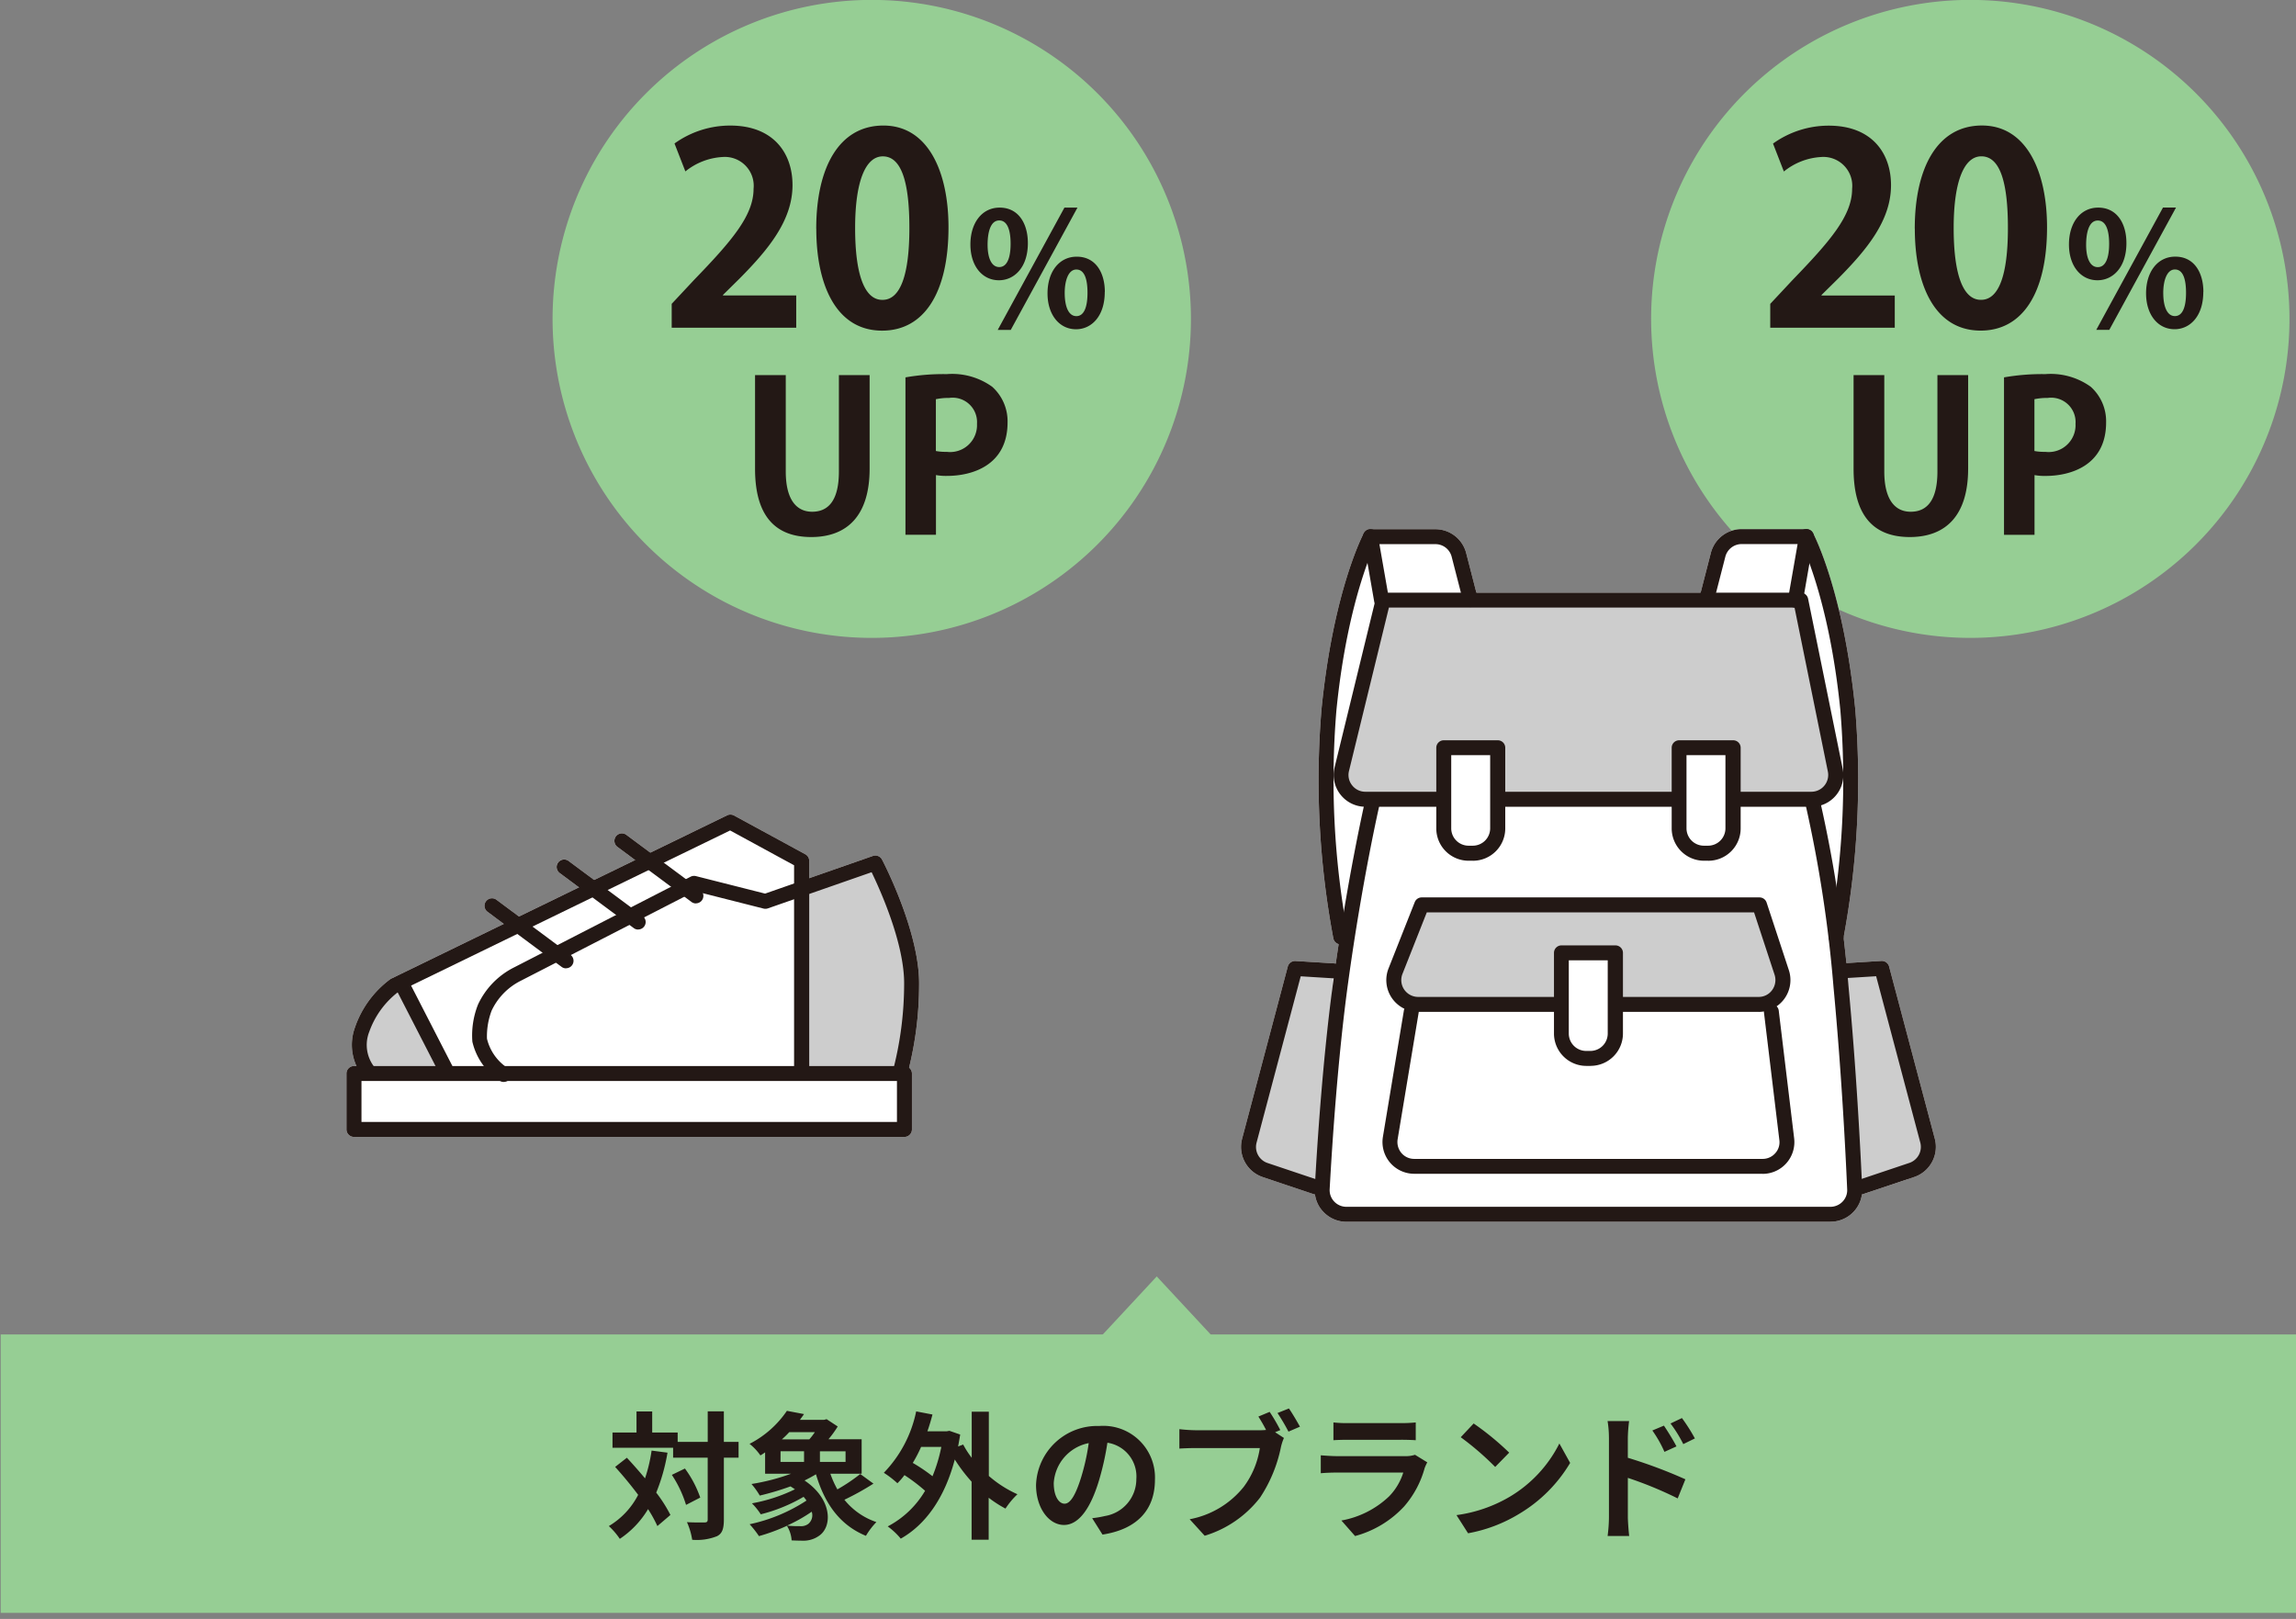 <svg xmlns="http://www.w3.org/2000/svg" width="329" height="232" fill="none"><rect width="100%" height="100%" fill="#808080" stroke="none"/><path fill="#96CE94" d="M124.921-.013a45.75 45.75 0 0 1 25.409 7.706 45.7 45.7 0 0 1 16.843 20.517 45.7 45.7 0 0 1-9.918 49.817 45.76 45.76 0 0 1-49.842 9.907 45.73 45.73 0 0 1-20.525-16.837 45.7 45.7 0 0 1 5.689-57.724A45.73 45.73 0 0 1 124.92-.013"/><path fill="#231815" d="M129.746 54.08a31.4 31.4 0 0 1 5.914-.466 9.82 9.82 0 0 1 6.511 1.809 6.64 6.64 0 0 1 2.205 5.112c0 6.261-5.236 7.663-8.652 7.663a8 8 0 0 1-1.606-.118v8.555h-4.372zm4.369 10.554a7.5 7.5 0 0 0 1.542.118 3.856 3.856 0 0 0 4.338-4.013 3.5 3.5 0 0 0-2.44-3.588 3.5 3.5 0 0 0-1.543-.126 8.8 8.8 0 0 0-1.907.182v7.428zm-9.505 2.526c0 6.69-3.18 9.8-8.364 9.8s-8.053-3.06-8.053-9.783V53.75h4.401v13.817c0 4.014 1.521 5.768 3.781 5.768 2.377 0 3.833-1.69 3.833-5.768V53.75h4.402zm22.677-32.327c0 3.542-1.993 5.33-4.145 5.33-2.399 0-4.09-2.056-4.09-5.134s1.649-5.277 4.186-5.277c2.741 0 4.047 2.333 4.047 5.073m-5.771.246c0 1.866.546 3.2 1.67 3.2s1.628-1.327 1.628-3.34c0-1.851-.417-3.34-1.628-3.34-1.413 0-1.67 2.131-1.67 3.48m3.32 12.207h-1.868l9.563-17.532h1.867zm13.47-5.445c0 3.564-1.97 5.351-4.112 5.351-2.398 0-4.09-2.076-4.09-5.147s1.65-5.255 4.187-5.255c2.741 0 4.026 2.333 4.026 5.051m-5.751.13c0 1.968.547 3.339 1.67 3.339 1.124 0 1.596-1.349 1.596-3.34 0-1.851-.386-3.34-1.596-3.34s-1.67 1.744-1.67 3.34m-35.605-9.18c0-8.68 3.212-14.792 9.626-14.792s9.327 6.637 9.327 14.567c0 9.43-3.512 14.824-9.509 14.824-6.64 0-9.435-6.636-9.435-14.6m9.494 10.19c2.57 0 3.844-3.619 3.844-10.297s-1.167-10.267-3.811-10.267c-2.421 0-3.963 3.467-3.963 10.267s1.392 10.297 3.891 10.297zm-12.361 3.995H96.249v-3.423l3.17-3.393c5.398-5.587 8.561-9.237 8.561-13.09a4.13 4.13 0 0 0-1.156-3.326 4.14 4.14 0 0 0-3.299-1.234 9.3 9.3 0 0 0-5.316 2.064l-1.557-4.002a13.67 13.67 0 0 1 8-2.568c6.115 0 8.909 3.889 8.909 8.53 0 5.052-3.438 9.205-7.581 13.39l-2.381 2.349v.075h10.494v4.645z"/><path fill="#96CE94" d="M282.331-.013A45.75 45.75 0 0 1 307.74 7.69a45.71 45.71 0 0 1 19.448 46.927 45.7 45.7 0 0 1-12.517 23.407 45.76 45.76 0 0 1-49.843 9.91 45.74 45.74 0 0 1-20.526-16.838 45.702 45.702 0 0 1 20.526-67.632 45.8 45.8 0 0 1 17.503-3.478"/><path fill="#231815" d="M287.16 54.08a31.4 31.4 0 0 1 5.914-.466 9.82 9.82 0 0 1 6.511 1.809 6.65 6.65 0 0 1 1.666 2.316c.38.883.564 1.839.539 2.8 0 6.262-5.236 7.663-8.652 7.663a8 8 0 0 1-1.606-.118v8.556h-4.372zm4.369 10.554a7.5 7.5 0 0 0 1.542.118 3.86 3.86 0 0 0 4.055-2.368 3.8 3.8 0 0 0 .281-1.645 3.49 3.49 0 0 0-1.103-2.809 3.5 3.5 0 0 0-2.88-.905 8.8 8.8 0 0 0-1.906.182v7.428zm-9.51 2.526c0 6.69-3.18 9.8-8.362 9.8s-8.053-3.06-8.053-9.783V53.75h4.401v13.817c0 4.014 1.521 5.769 3.781 5.769 2.376 0 3.833-1.691 3.833-5.769V53.75h4.402v13.4zm22.682-32.327c0 3.542-1.993 5.33-4.145 5.33-2.399 0-4.09-2.056-4.09-5.134s1.649-5.277 4.186-5.277c2.741 0 4.047 2.333 4.047 5.073m-5.773.257c0 1.866.547 3.2 1.67 3.2 1.124 0 1.628-1.327 1.628-3.34 0-1.852-.417-3.34-1.628-3.34-1.413 0-1.67 2.13-1.67 3.48m3.32 12.19h-1.868l9.563-17.532h1.868zm13.471-5.445c0 3.564-1.971 5.351-4.112 5.351-2.399 0-4.09-2.077-4.09-5.147s1.649-5.255 4.186-5.255c2.741 0 4.027 2.333 4.027 5.05m-5.751.13c0 1.97.546 3.34 1.67 3.34s1.595-1.349 1.595-3.34c0-1.851-.386-3.34-1.595-3.34s-1.67 1.744-1.67 3.34m-35.606-9.178c0-8.68 3.212-14.793 9.626-14.793s9.328 6.637 9.328 14.567c0 9.43-3.513 14.824-9.51 14.824-6.639 0-9.435-6.637-9.435-14.6m9.494 10.19c2.57 0 3.845-3.619 3.845-10.297s-1.168-10.267-3.812-10.267c-2.42 0-3.962 3.467-3.962 10.267s1.391 10.297 3.891 10.297zm-12.359 4h-17.852v-3.422l3.171-3.393c5.397-5.587 8.56-9.237 8.56-13.09a4.13 4.13 0 0 0-1.156-3.326 4.14 4.14 0 0 0-3.299-1.234 9.3 9.3 0 0 0-5.323 2.077l-1.556-4.003a13.67 13.67 0 0 1 8-2.568c6.115 0 8.909 3.89 8.909 8.531 0 5.051-3.438 9.205-7.581 13.39l-2.377 2.344v.074h10.495v4.646z"/><path fill="#96CE94" d="M.098 191.231h331.298v39.902H.098z"/><path fill="#96CE94" d="m165.747 182.914 10.815 11.635h-21.619l10.815-11.635z"/><path fill="#231815" d="M95.65 208.164a27 27 0 0 1-1.617 5.737c.778.999 1.46 2.071 2.034 3.2l-1.868 1.594a18.6 18.6 0 0 0-1.338-2.43 13.3 13.3 0 0 1-4.047 4.26 10.2 10.2 0 0 0-1.573-1.831 11.1 11.1 0 0 0 4.202-4.474 56 56 0 0 0-3.298-4.003l1.681-1.316c.847.91 1.735 1.917 2.602 2.956.434-1.296.749-2.628.942-3.981l2.29.3zm10.183.728h-2.108v8.867c0 1.316-.235 2.011-.986 2.386a7.84 7.84 0 0 1-3.554.514 9.7 9.7 0 0 0-.75-2.527c1.103.064 2.178.044 2.505.044s.467-.097.467-.417v-8.867h-4.954v-1.424h-8.685v-2.178h3.439v-3.017h2.249v3.017h3.65v1.338h4.306v-4.377h2.313v4.377h2.108zm-7.688 1.555a15.6 15.6 0 0 1 2.194 4.163l-2.034 1.049a16.6 16.6 0 0 0-2.034-4.303zm27.017 2.163a39 39 0 0 1-4.165 2.311 9.96 9.96 0 0 0 4.584 3.2 10.3 10.3 0 0 0-1.499 1.97c-3.748-1.542-5.914-4.613-7.159-8.819-.514.311-1.071.61-1.639.888 4.026 2.708 4.026 6.689 2.012 7.974a3.86 3.86 0 0 1-2.291.654 40 40 0 0 1-1.573-.044 4.4 4.4 0 0 0-.674-2.088 27 27 0 0 1-4.005 1.477 14 14 0 0 0-1.338-1.702 23.9 23.9 0 0 0 8.149-3.393 4.6 4.6 0 0 0-.417-.535 23.2 23.2 0 0 1-6.135 2.504 9.4 9.4 0 0 0-1.264-1.572 23.4 23.4 0 0 0 6.157-2.012c-.193-.138-.417-.278-.632-.417-1.44.525-2.91.964-4.401 1.316a11.4 11.4 0 0 0-1.189-1.658c1.938-.306 3.843-.8 5.685-1.476h-3.734v-3.059a7 7 0 0 1-.674.439 7.7 7.7 0 0 0-1.556-1.658 14.4 14.4 0 0 0 5.354-4.731l2.453.467c-.193.278-.397.557-.589.824h3.47l.353-.096 1.595 1.048q-.596.966-1.327 1.831h4.754v4.935h-4.483a14 14 0 0 0 1.006 2.248 25 25 0 0 0 3.277-2.205l1.895 1.382zm-13.321-3.112h3.373v-1.524h-3.367zm1.245-4.259q-.492.546-1.049 1.028h3.93q.432-.486.792-1.028zm3.224 11.398a22.4 22.4 0 0 1-3.535 1.991 16 16 0 0 0 1.821.075c.423.048.849-.059 1.2-.3a1.61 1.61 0 0 0 .514-1.777zm4.851-8.658h-3.673v1.519h3.673zm20.507 3.511a16.4 16.4 0 0 0 4.123 2.644 11.2 11.2 0 0 0-1.712 2.055 17 17 0 0 1-2.409-1.555v6.015h-2.447v-8.319a22.7 22.7 0 0 1-2.409-3.178c-1.477 5.587-4.22 9.354-7.742 11.345a10 10 0 0 0-1.868-1.755 13.44 13.44 0 0 0 5.354-5.106 25.6 25.6 0 0 0-2.957-2.247 9 9 0 0 1-1.007 1.166 14 14 0 0 0-1.948-1.498 17.8 17.8 0 0 0 4.636-8.798l2.335.449c-.215.825-.45 1.616-.729 2.408h2.741l.417-.074 1.543.535a55 55 0 0 1-.301 1.711l.729-.279q.53 1.002 1.223 1.898v-6.603h2.453v9.193zm-9.684-4.138a19 19 0 0 1-1.189 2.29 24 24 0 0 1 2.826 1.91c.557-1.356.98-2.763 1.264-4.2zm25.992 12.555-1.477-2.344a14 14 0 0 0 1.832-.311 5.354 5.354 0 0 0 4.498-5.289 4.89 4.89 0 0 0-4.145-5.213 39.5 39.5 0 0 1-1.189 5.351c-1.189 3.981-2.881 6.433-5.033 6.433s-4.005-2.409-4.005-5.738a8.766 8.766 0 0 1 9.06-8.445 7.4 7.4 0 0 1 5.722 2.052 7.4 7.4 0 0 1 2.256 5.644c0 4.302-2.549 7.106-7.518 7.866zm-5.429-4.421c.825 0 1.596-1.244 2.41-3.906a31 31 0 0 0 1.049-4.774 6.23 6.23 0 0 0-5.012 5.726c0 1.991.792 2.956 1.556 2.956zm30.895-10.542-.729.3 1.264.824a7.2 7.2 0 0 0-.439 1.36c-.524 2.562-1.535 5-2.977 7.182a15.8 15.8 0 0 1-7.938 5.47l-2.152-2.366a12.98 12.98 0 0 0 7.741-4.635 12.34 12.34 0 0 0 2.313-5.566h-9.183c-.91 0-1.832.044-2.345.075v-2.783q1.168.138 2.345.156h9.143q.467.006.933-.044a22 22 0 0 0-1.103-1.916l1.617-.674a26 26 0 0 1 1.521 2.601zm2.826-.492-1.639.706a29 29 0 0 0-1.573-2.665l1.639-.653c.491.706 1.2 1.917 1.573 2.601zm17.872 5.941a14 14 0 0 1-2.923 5.47 14.8 14.8 0 0 1-7.045 4.259l-1.96-2.226a13.3 13.3 0 0 0 6.833-3.457 8.5 8.5 0 0 0 2.034-3.415h-9.53c-.467 0-1.457.022-2.291.097v-2.568c.825.063 1.681.118 2.291.118h9.766c.49.019.979-.046 1.446-.193l1.756 1.081a7 7 0 0 0-.375.825zm-11.008-6.454h7.603a20 20 0 0 0 2.131-.097v2.548a33 33 0 0 0-2.179-.063h-7.56c-.632 0-1.477.021-2.056.063v-2.548q1.026.11 2.056.097zm23.129 10.595a18.56 18.56 0 0 0 7.186-7.674l1.543 2.783a20.95 20.95 0 0 1-7.303 7.299 21.4 21.4 0 0 1-7.324 2.783l-1.659-2.601a20.4 20.4 0 0 0 7.559-2.59zm0-6.369-2.012 2.055a41 41 0 0 0-4.937-4.259l1.852-1.969a40 40 0 0 1 5.097 4.184zm14.285-2.129q0-1.202-.193-2.387h3.085a22 22 0 0 0-.182 2.387v2.871a70 70 0 0 1 8.249 3.084l-1.104 2.739a54.5 54.5 0 0 0-7.142-2.943v5.588c0 .556.096 1.936.193 2.739h-3.094q.184-1.363.193-2.739v-11.346zm9.67 1.244-1.712.778a17 17 0 0 0-1.735-3.062l1.659-.695c.557.825 1.338 2.088 1.799 2.976zm2.646-1.145-1.659.814a18.6 18.6 0 0 0-1.832-2.956l1.639-.778q1.027 1.396 1.852 2.92"/><path fill="#fff" fill-rule="evenodd" d="M265.837 101.537a123 123 0 0 1-1.663 32.792q.219 1.84.402 3.685l5.012-.309a1.09 1.09 0 0 1 1.104.792l6.554 24.692a4.565 4.565 0 0 1-2.945 5.481l-7.281 2.436q-.106.036-.217.048a4.55 4.55 0 0 1-1.218 2.527 4.53 4.53 0 0 1-3.285 1.399l-.027.01h-69.337a4.555 4.555 0 0 1-4.279-2.98 4.4 4.4 0 0 1-.232-.944 1.3 1.3 0 0 1-.216-.045l-7.272-2.44a4.56 4.56 0 0 1-2.957-5.481l6.551-24.692a1.09 1.09 0 0 1 1.104-.792l5.547.342q.113.007.221.037.207-1.43.416-2.797a1.07 1.07 0 0 1-.757-.806 122.4 122.4 0 0 1-1.692-32.945c1.669-16.652 5.819-24.705 6.046-25.144l.004-.009a1.06 1.06 0 0 1 1.047-.56q.019 0 .037.004h9.175a4.56 4.56 0 0 1 4.413 3.414l1.463 5.686h32.13l1.466-5.697a4.55 4.55 0 0 1 4.413-3.414h9.112a1.06 1.06 0 0 1 .478.034 1.1 1.1 0 0 1 .519.345q.122.144.189.32c.599 1.18 4.395 9.23 5.975 25.011" clip-rule="evenodd"/><path fill="#fff" d="m258.846 76.9-2.377 16.194 6.629 41.185a120.6 120.6 0 0 0 1.681-32.612c-1.67-16.75-5.933-24.756-5.933-24.756m-14.317 9.012 1.649-6.411a3.48 3.48 0 0 1 3.373-2.612h9.295l-1.584 9.113"/><path fill="#CDCDCD" d="M259.574 114.543h-63.918a3.48 3.48 0 0 1-3.404-2.741 3.5 3.5 0 0 1 .021-1.562l5.914-24.232h59.85l4.958 24.361a3.47 3.47 0 0 1-.716 2.898 3.48 3.48 0 0 1-2.7 1.276zm-7.57 29.39h-48.796a3.48 3.48 0 0 1-2.882-1.524 3.48 3.48 0 0 1-.363-3.239l3.759-9.505h48.404l3.19 9.698a3.49 3.49 0 0 1-1.726 4.188c-.49.25-1.032.381-1.583.382z"/><path fill="#231815" d="M252.571 168.208h-49.922a4.55 4.55 0 0 1-4.387-3.343 4.55 4.55 0 0 1-.1-1.956l3.009-18.12a1.05 1.05 0 0 1 .432-.696 1.05 1.05 0 0 1 .799-.181 1.073 1.073 0 0 1 .878 1.23l-3.009 18.12a2.45 2.45 0 0 0 .535 1.959 2.39 2.39 0 0 0 1.842.855h49.923a2.4 2.4 0 0 0 1.81-.813 2.34 2.34 0 0 0 .588-1.884l-2.205-18.279a1.05 1.05 0 0 1 .533-1.065 1.07 1.07 0 0 1 1.459.41c.068.123.112.259.127.399l2.206 18.281a4.56 4.56 0 0 1-1.111 3.562 4.54 4.54 0 0 1-3.403 1.533z"/><path fill="#CDCDCD" d="m191.126 139.117-5.547-.342-6.554 24.692a3.48 3.48 0 0 0 2.259 4.201l7.272 2.44m75.538-30.991 5.547-.342 6.554 24.692a3.48 3.48 0 0 1-2.26 4.201l-7.271 2.44"/><path fill="#231815" d="M197.958 87.079a1.06 1.06 0 0 1-1.049-.889l-1.584-9.108a1.07 1.07 0 0 1 .243-.866 1.08 1.08 0 0 1 .817-.378h9.294a4.56 4.56 0 0 1 4.413 3.414l1.65 6.41a1.07 1.07 0 0 1-.394 1.125 1.075 1.075 0 0 1-1.684-.589l-1.65-6.41a2.4 2.4 0 0 0-2.335-1.81h-8.02l1.372 7.856a1.09 1.09 0 0 1-.867 1.245c-.064 0-.13.01-.182.01z"/><path fill="#231815" d="M192.111 135.339a1.074 1.074 0 0 1-1.049-.847 122.4 122.4 0 0 1-1.692-32.945c1.681-16.77 5.878-24.82 6.05-25.153a1.06 1.06 0 0 1 1.047-.56 1.075 1.075 0 0 1 .848 1.568c-.043.073-4.186 8.059-5.814 24.36a120.4 120.4 0 0 0 1.659 32.292 1.09 1.09 0 0 1-.825 1.274q-.111.019-.224.022zm65.151-48.26a1 1 0 0 1-.183-.011 1.063 1.063 0 0 1-.866-1.245l1.371-7.856h-8.02a2.416 2.416 0 0 0-2.335 1.81l-1.65 6.41a1.08 1.08 0 0 1-.493.656 1.08 1.08 0 0 1-1.191-.067 1.1 1.1 0 0 1-.417-.706 1.1 1.1 0 0 1 .023-.418l1.65-6.41a4.55 4.55 0 0 1 4.413-3.416h9.294a1.08 1.08 0 0 1 .815.38 1.07 1.07 0 0 1 .245.865l-1.584 9.108a1.066 1.066 0 0 1-1.049.888z"/><path fill="#231815" d="M263.098 135.339a1.06 1.06 0 0 1-.904-.487 1.08 1.08 0 0 1-.147-.809 120.4 120.4 0 0 0 1.66-32.292c-1.628-16.301-5.772-24.268-5.815-24.361a1.07 1.07 0 0 1 .12-1.186 1.08 1.08 0 0 1 .725-.385 1.07 1.07 0 0 1 1.051.564c.182.332 4.368 8.37 6.049 25.153.919 11.008.35 22.09-1.691 32.945a1.066 1.066 0 0 1-1.049.847z"/><path fill="#231815" d="M262.273 175.09h-69.337a4.55 4.55 0 0 1-3.309-1.424 4.46 4.46 0 0 1-1.231-3.371c.353-6.476 1.178-18.966 2.666-29.776 2.034-14.824 4.498-25.512 4.513-25.623a1.08 1.08 0 0 1 .868-.815 1.07 1.07 0 0 1 1.221 1.297c-.022.108-2.462 10.703-4.487 25.432-1.477 10.734-2.291 23.151-2.646 29.605a2.38 2.38 0 0 0 .654 1.776 2.4 2.4 0 0 0 1.755.75h69.338a2.42 2.42 0 0 0 1.745-.739 2.35 2.35 0 0 0 .664-1.765c-.246-5.716-.836-17.083-1.959-28.985a188 188 0 0 0-3.983-26.052 1.07 1.07 0 0 1 1.584-1.191c.245.145.423.381.494.656a190 190 0 0 1 4.046 26.383c1.124 11.945 1.712 23.355 1.971 29.091a4.54 4.54 0 0 1-4.54 4.741z"/><path fill="#231815" d="M259.574 115.613h-63.918a4.55 4.55 0 0 1-3.576-1.743 4.56 4.56 0 0 1-.847-3.887l5.914-24.232a1.07 1.07 0 0 1 1.038-.813h59.85a1.066 1.066 0 0 1 1.049.855l4.959 24.362a4.54 4.54 0 0 1-2.504 5.019 4.5 4.5 0 0 1-1.951.439zm-60.556-28.535-5.718 23.408a2.36 2.36 0 0 0 .45 2.055 2.39 2.39 0 0 0 1.895.921h63.918a2.41 2.41 0 0 0 2.335-1.834c.086-.346.093-.707.022-1.057l-4.777-23.504h-58.137zm52.986 57.926h-48.796a4.56 4.56 0 0 1-3.77-1.989 4.55 4.55 0 0 1-.471-4.234l3.758-9.505a1.07 1.07 0 0 1 .997-.673h48.403a1.07 1.07 0 0 1 1.018.739l3.191 9.697a4.564 4.564 0 0 1-4.327 5.973zm-47.551-14.267-3.491 8.83a2.41 2.41 0 0 0 .248 2.239 2.42 2.42 0 0 0 1.99 1.057h48.798c.381.003.757-.086 1.096-.26a2.36 2.36 0 0 0 .852-.735 2.44 2.44 0 0 0 .343-2.163l-2.945-8.959h-46.907zm-15.902 40.437a1.3 1.3 0 0 1-.342-.053l-7.272-2.441a4.565 4.565 0 0 1-2.957-5.48l6.551-24.693a1.09 1.09 0 0 1 1.104-.791l5.547.342a1.1 1.1 0 0 1 .738.359 1.076 1.076 0 0 1-.091 1.514 1.06 1.06 0 0 1-.777.267l-4.669-.289-6.328 23.846a2.42 2.42 0 0 0 1.556 2.902l7.272 2.44a1.076 1.076 0 0 1 .352 1.833c-.194.165-.44.255-.695.255zm78.131 0a1.07 1.07 0 0 1-1.017-.728 1.075 1.075 0 0 1 .673-1.36l7.272-2.44a2.424 2.424 0 0 0 1.556-2.902l-6.328-23.846-4.669.29a1.09 1.09 0 0 1-1.135-1.007 1.06 1.06 0 0 1 .602-1.029q.192-.092.405-.105l5.547-.342a1.09 1.09 0 0 1 1.104.792l6.554 24.692a4.566 4.566 0 0 1-2.945 5.481l-7.281 2.436a1 1 0 0 1-.342.053z"/><path fill="#fff" d="M206.878 107.146h7.741v11.56a3.564 3.564 0 0 1-3.565 3.564h-.599a3.566 3.566 0 0 1-3.566-3.564v-11.56z"/><path fill="#231815" d="M211.044 123.348h-.599a4.633 4.633 0 0 1-4.636-4.634v-11.557a1.075 1.075 0 0 1 1.07-1.07h7.742a1.07 1.07 0 0 1 1.071 1.07v11.56a4.634 4.634 0 0 1-4.637 4.634zm-3.094-15.135v10.49a2.49 2.49 0 0 0 2.491 2.489h.599a2.49 2.49 0 0 0 2.49-2.489v-10.487h-5.603z"/><path fill="#fff" d="M240.599 107.146h7.744v11.56a3.55 3.55 0 0 1-1.044 2.52 3.56 3.56 0 0 1-2.521 1.044h-.6a3.565 3.565 0 0 1-3.565-3.564v-11.56z"/><path fill="#231815" d="M244.776 123.348h-.599a4.64 4.64 0 0 1-4.636-4.634v-11.557a1.07 1.07 0 0 1 1.07-1.07h7.742a1.07 1.07 0 0 1 1.071 1.07v11.56a4.634 4.634 0 0 1-4.637 4.634zm-3.113-15.135v10.49a2.49 2.49 0 0 0 2.491 2.489h.599a2.49 2.49 0 0 0 2.49-2.489v-10.487h-5.603z"/><path fill="#fff" d="M223.734 136.549h7.741v11.56a3.57 3.57 0 0 1-1.044 2.52 3.56 3.56 0 0 1-2.522 1.044h-.599a3.57 3.57 0 0 1-2.522-1.044 3.56 3.56 0 0 1-1.043-2.52v-11.56z"/><path fill="#231815" d="M227.909 152.749h-.599a4.64 4.64 0 0 1-4.636-4.634v-11.566a1.07 1.07 0 0 1 1.071-1.07h7.741a1.073 1.073 0 0 1 1.071 1.07v11.56a4.634 4.634 0 0 1-4.637 4.634zm-3.112-15.124v10.49a2.49 2.49 0 0 0 2.49 2.489h.599a2.49 2.49 0 0 0 2.49-2.489v-10.496h-5.603z"/><path fill="#fff" d="M131.701 141.213a50 50 0 0 1-1.437 11.788 1.08 1.08 0 0 1 .409.84v8.015a1.08 1.08 0 0 1-1.074 1.073H50.721a1.08 1.08 0 0 1-1.074-1.073v-8.015a1.077 1.077 0 0 1 1.074-1.073h.361a7.3 7.3 0 0 1-.21-5.557 14.4 14.4 0 0 1 5.066-6.899.7.7 0 0 1 .155-.086l16.098-7.826-2.33-1.733a1.074 1.074 0 1 1 1.278-1.727l3.229 2.401 8.593-4.178-2.762-2.054a1.074 1.074 0 1 1 1.277-1.727l3.662 2.723 5.873-2.855-2.535-1.886a1.06 1.06 0 0 1-.424-.704 1.07 1.07 0 0 1 .903-1.221c.282-.042.57.029.798.199l3.434 2.553 11.002-5.349a1.1 1.1 0 0 1 .988.022l10.22 5.558a1.08 1.08 0 0 1 .558.945v2.482l9.124-3.187a1.09 1.09 0 0 1 1.309.515c.226.429 5.447 10.483 5.313 18.036"/><path fill="#CDCDCD" d="m56.69 141.074-4.917 5.6v5.515l2.071 1.941 9.35-.569-6.506-12.488zm58.566-13.654 9.748-3.529 3.704 6.459 1.923 10.836-.978 10.365-1.282 2.579-12.679-.171z"/><path fill="#231815" d="M114.86 154.636a1.08 1.08 0 0 1-1.074-1.073v-29.565l-9.168-4.989-47.51 23.106a12.44 12.44 0 0 0-4.187 5.718 5.13 5.13 0 0 0 .655 4.989 1.07 1.07 0 0 1-1.545 1.481 7.28 7.28 0 0 1-1.16-7.092 14.4 14.4 0 0 1 5.066-6.899.7.7 0 0 1 .156-.086l48.096-23.384a1.1 1.1 0 0 1 .988.022l10.219 5.558a1.07 1.07 0 0 1 .559.944v30.208a1.08 1.08 0 0 1-1.074 1.073z"/><path fill="#231815" d="M81.11 138.767a1.03 1.03 0 0 1-.644-.215l-10.605-7.885a1.073 1.073 0 1 1 1.278-1.727l10.605 7.886a1.066 1.066 0 0 1-.005 1.727 1.07 1.07 0 0 1-.628.203zm10.338-5.558a1.03 1.03 0 0 1-.644-.215l-10.605-7.885a1.073 1.073 0 1 1 1.277-1.727l10.606 7.885a1.07 1.07 0 0 1 .383 1.195 1.065 1.065 0 0 1-1.017.736zm8.277-3.744a1.03 1.03 0 0 1-.644-.215l-10.606-7.886a1.06 1.06 0 0 1-.423-.704 1.074 1.074 0 0 1 1.701-1.022l10.602 7.885a1.07 1.07 0 0 1-.633 1.931z"/><path fill="#231815" d="M72.185 155.054a1.1 1.1 0 0 1-.548-.155 9.13 9.13 0 0 1-3.95-5.622 12 12 0 0 1 .804-5.311 11.27 11.27 0 0 1 5.174-5.333l25.311-13.003c.235-.117.504-.144.757-.076l9.899 2.504 15.447-5.396a1.084 1.084 0 0 1 1.309.515c.225.429 5.447 10.483 5.313 18.036a50 50 0 0 1-1.6 12.435 1.06 1.06 0 0 1-.516.635 1.06 1.06 0 0 1-.814.084 1.07 1.07 0 0 1-.758-.915 1 1 0 0 1 .039-.415 49.4 49.4 0 0 0 1.503-11.866c.107-5.826-3.435-13.648-4.658-16.179l-14.858 5.182c-.2.07-.416.081-.622.032l-9.823-2.489-24.945 12.82a9.13 9.13 0 0 0-4.203 4.292 10.4 10.4 0 0 0-.666 4.023 6.96 6.96 0 0 0 2.957 4.2 1.08 1.08 0 0 1 .49.659 1.07 1.07 0 0 1-.124.811 1.08 1.08 0 0 1-.923.526z"/><path fill="#231815" d="M129.599 162.929H50.72a1.08 1.08 0 0 1-1.073-1.073v-8.015a1.077 1.077 0 0 1 1.073-1.073h78.88a1.08 1.08 0 0 1 1.074 1.073v8.015a1.08 1.08 0 0 1-1.074 1.073m-77.803-2.145h76.73v-5.869h-76.73z"/><path fill="#231815" d="M64.052 154.689a1.09 1.09 0 0 1-.955-.579l-6.548-12.746a1.08 1.08 0 0 1-.07-.821 1.08 1.08 0 0 1 .935-.745 1.07 1.07 0 0 1 1.046.578l6.548 12.747a1.087 1.087 0 0 1-.467 1.448c-.15.08-.318.12-.489.118"/></svg>